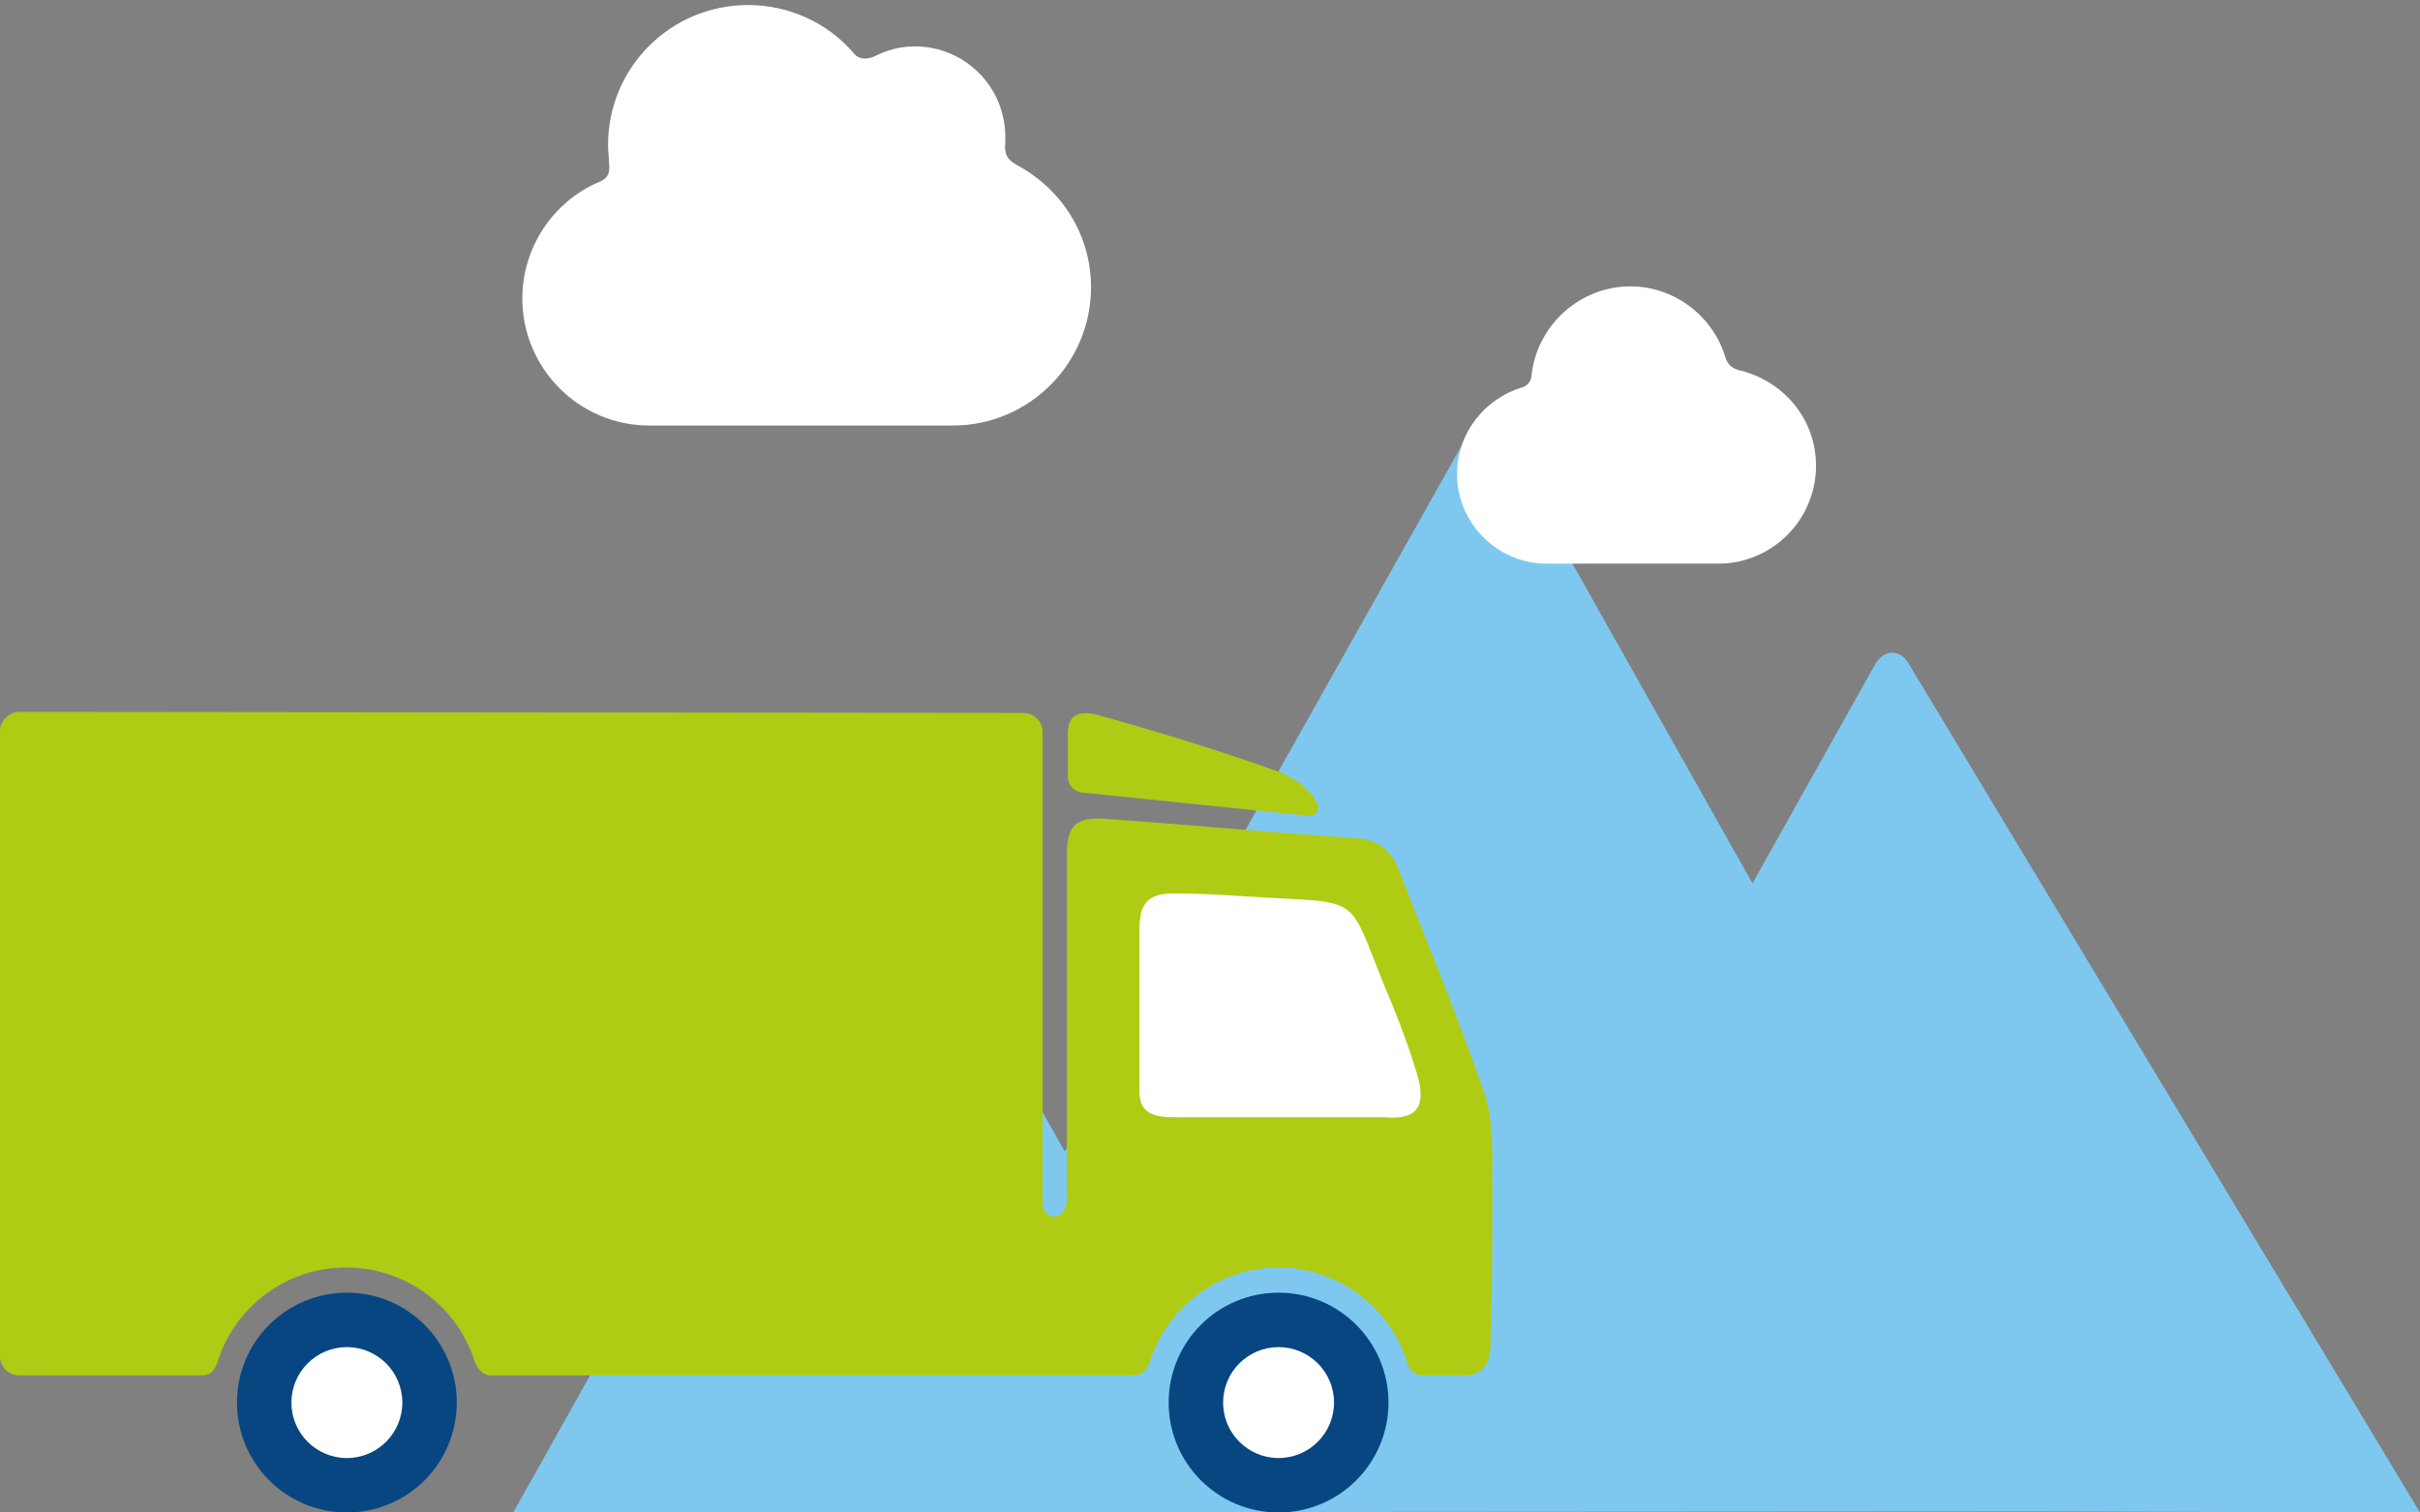 <?xml version="1.0" encoding="utf-8"?>
<!-- Generator: Adobe Illustrator 19.2.1, SVG Export Plug-In . SVG Version: 6.00 Build 0)  -->
<svg version="1.1" id="Lager_1" xmlns="http://www.w3.org/2000/svg" xmlns:xlink="http://www.w3.org/1999/xlink" x="0px" y="0px"
	 viewBox="0 0 240 150" style="enable-background:new 0 0 240 150;" xml:space="preserve">
<rect x="0" y="0" width="240" height="150" fill="#808080" stroke="none"/>
<style type="text/css">
	.st0{fill:#7EC8F0;}
	.st1{fill:#FFFFFF;}
	.st2{fill:#084681;}
	.st3{fill:#B0CB14;}
</style>
<path class="st0" d="M86.5,86.5c0.9-1.7,2.6-1.7,3.5,0l15.6,27.7l39.8-70.8c0.9-1.7,2.6-1.7,3.5,0l24.9,44.2l12.1-21.6
	c0.9-1.7,2.6-1.7,3.5,0L240,150l-38.1-0.1l-151,0.1L86.5,86.5z"/>
<path class="st1" d="M171.1,35.4c-1.2-4-5-7-9.4-7c-5,0-9.2,3.8-9.8,8.7c0,0.4-0.2,1.1-0.9,1.3c-3.7,1.1-6.5,4.5-6.5,8.6
	c0,4.9,4,8.9,8.9,8.9c3.7,0,13.1,0,17,0c5.4,0,9.7-4.4,9.7-9.7c0-4.7-3.3-8.5-7.7-9.5C171.4,36.4,171.2,35.7,171.1,35.4z"/>
<path class="st1" d="M99.7,14.2c0-0.2,0-0.4,0-0.6c0-5-4-9-9-9c-1.5,0-2.8,0.4-4,1c-1.2,0.5-1.8,0-2.1-0.4
	c-2.5-2.9-6.3-4.7-10.4-4.7c-7.7,0-13.9,6.2-13.9,13.9c0,0.6,0.1,1.2,0.1,1.8c0.2,1.5-0.7,1.7-1.1,1.9c-4.4,1.9-7.5,6.4-7.5,11.5
	c0,6.9,5.6,12.6,12.6,12.6c6.9,0,22.5,0,30.1,0c7.6,0,13.7-6.2,13.7-13.7c0-5.3-3-9.8-7.3-12.1C100.5,16.1,99.5,15.8,99.7,14.2z"/>
<g>
	<circle class="st2" cx="126.8" cy="139.1" r="10.9"/>
	<circle class="st1" cx="126.8" cy="139.1" r="5.5"/>
	<circle class="st2" cx="34.4" cy="139.1" r="10.9"/>
	<circle class="st1" cx="34.4" cy="139.1" r="5.5"/>
	<path class="st3" d="M1.9,70.6l99.6,0.1c1.1,0,1.9,0.9,1.9,1.9c0,0,0,44.8,0,46.7c0,1.9,2.4,1.8,2.4-0.3c0-0.4,0-26.4,0-34.2
		c0-2.8,0.8-3.8,3.7-3.6c8.6,0.6,14.2,1.2,24.8,1.9c2.2,0.1,3.6,1.1,4.4,3.1c2.7,7,6.2,15.4,8.6,22.5c0.8,2.5,0.7,5.8,0.7,8.5
		c0,5.2,0,11.1-0.2,16.4c0,1-0.4,2.8-2.5,2.8c-0.3,0-1.8,0-4.3,0c-0.8,0-1.3-0.8-1.4-1.1c-1.6-5.5-6.8-9.6-12.8-9.6
		c-6,0-11.1,4-12.8,9.4c-0.1,0.4-0.6,1.3-1.6,1.3c-5.6,0-58.2,0-63.7,0c-1,0-1.4-0.9-1.6-1.3c-1.7-5.5-6.8-9.4-12.8-9.4
		c-5.9,0-11,3.9-12.7,9.3c-0.2,0.5-0.4,1.4-1.6,1.4c-0.7,0-1.6,0-1.9,0H1.9c-1.1,0-1.9-0.9-1.9-1.9v-62C0,71.5,0.9,70.6,1.9,70.6z"
		/>
	<path class="st1" d="M113,93c0-2.5,0-4.4,3.4-4.4c1.5,0,4.5,0.1,7.2,0.3c12.4,0.8,9.6-0.7,14.5,10.8c0.9,2.2,1.7,4.4,2.4,6.7
		c1,3.3,0.1,4.7-3.2,4.4c-4.4,0-16.4,0-19.2,0c-2.7,0-5.1,0.3-5.1-2.6C113,105.2,113,93,113,93z"/>
	<path class="st3" d="M107.3,78.6c-0.8-0.1-1.4-0.8-1.4-1.5v-4.4c0-1.7,1-2.4,3.3-1.7c2.2,0.6,10.3,2.9,17.5,5.5
		c3.4,1.2,5.3,4.4,3,4.4L107.3,78.6z"/>
</g>
</svg>
